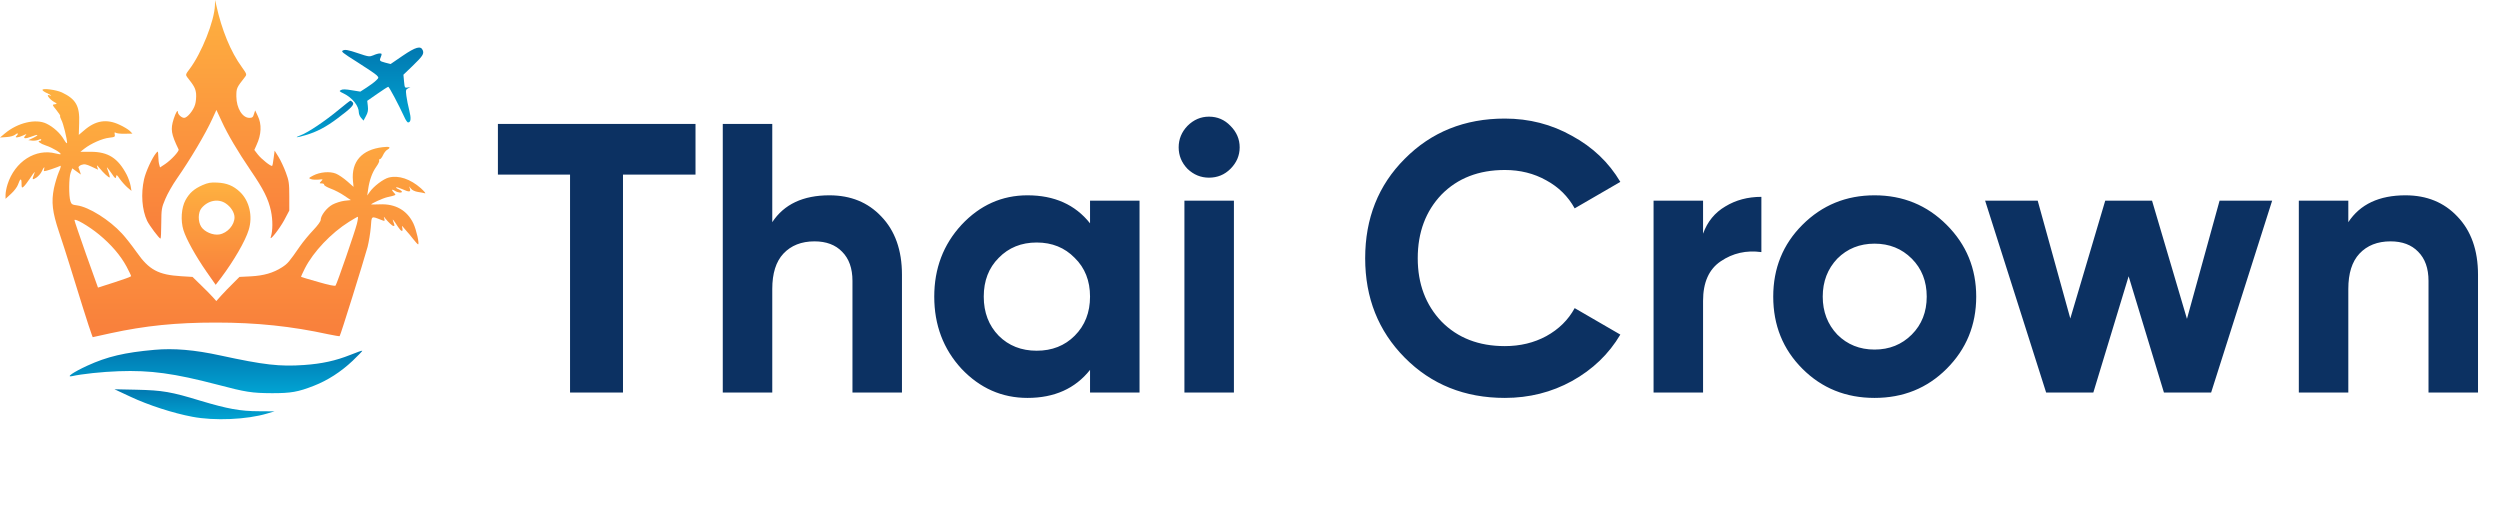 <?xml version="1.0" encoding="UTF-8"?> <svg xmlns="http://www.w3.org/2000/svg" width="847" height="178" viewBox="0 0 847 178" fill="none"><path d="M72.819 1.749C72.653 7.086 68.273 18.074 64.186 23.451C62.893 25.126 62.851 25.36 63.394 26.101C65.813 29.14 66.23 29.958 66.438 31.75C66.522 32.841 66.397 34.478 66.105 35.413C65.521 37.439 63.435 39.932 62.393 39.932C61.517 39.932 60.266 38.764 60.266 37.984C60.266 36.932 59.515 38.179 58.847 40.283C57.721 43.829 57.972 45.387 60.516 50.647C60.766 51.193 58.013 54.193 55.928 55.596L54.218 56.726L53.968 55.829C53.801 55.323 53.634 54.037 53.634 52.985C53.551 51.154 53.551 51.076 52.925 51.816C51.59 53.375 49.38 58.128 48.796 60.778C47.712 65.648 48.087 71.064 49.839 74.805C50.589 76.363 53.926 80.844 54.385 80.844C54.51 80.844 54.635 78.506 54.635 75.662C54.677 70.791 54.76 70.363 56.011 67.401C56.72 65.687 58.472 62.609 59.89 60.583C64.478 53.998 69.608 45.348 71.944 40.244L73.32 37.244L75.072 41.023C77.115 45.504 80.452 51.154 84.998 57.855C89.294 64.129 90.92 67.401 91.796 71.454C92.463 74.571 92.422 78.272 91.754 80.259C91.129 82.052 94.591 77.688 96.259 74.649L98.011 71.337V66.466C98.011 62.141 97.885 61.206 96.843 58.44C96.217 56.726 95.091 54.349 94.382 53.18L93.047 51.037L92.714 53.531C92.547 54.894 92.338 56.102 92.213 56.18C91.88 56.531 88.585 53.92 87.334 52.323L86.166 50.803L86.916 49.128C88.585 45.543 88.71 42.075 87.334 39.27L86.458 37.4L86.041 38.647C85.749 39.699 85.457 39.932 84.497 39.932C82.12 39.932 80.118 36.66 80.076 32.685C80.076 29.841 80.118 29.763 83.038 26.023C83.663 25.204 83.58 25.049 81.953 22.75C78.158 17.568 75.113 10.126 73.278 1.749L72.861 -0.005L72.819 1.749Z" fill="url(#paint0_linear_1359_6589)"></path><path d="M136.386 18.925L132.341 21.691L130.506 21.224C128.504 20.678 128.462 20.6 129.088 19.119C129.421 18.262 129.38 18.107 128.671 18.107C128.212 18.107 127.252 18.379 126.502 18.73C125.167 19.275 124.959 19.275 121.163 17.99C118.035 16.938 116.993 16.743 116.283 17.055C115.408 17.405 115.825 17.756 121.08 21.068C124.208 23.055 127.169 25.042 127.586 25.471C128.379 26.289 128.379 26.328 127.419 27.263C126.877 27.808 125.459 28.86 124.25 29.64L122.081 31.042L119.161 30.575C117.159 30.224 116.033 30.185 115.533 30.497C114.824 30.847 114.949 30.964 116.409 31.666C119.37 33.107 121.58 35.835 121.58 38.172C121.58 38.64 121.914 39.458 122.373 39.965L123.165 40.861L123.999 39.302C124.625 38.172 124.792 37.315 124.625 35.952L124.416 34.159L127.836 31.782C129.713 30.458 131.382 29.406 131.548 29.406C131.84 29.406 135.093 35.523 136.97 39.614C137.429 40.666 138.013 41.484 138.222 41.484C139.222 41.484 139.348 40.16 138.68 37.471C138.263 35.913 137.846 33.692 137.679 32.484C137.429 30.497 137.471 30.302 138.347 29.873C139.306 29.445 139.306 29.445 138.222 29.64C137.137 29.834 137.095 29.795 136.887 27.575L136.678 25.315L139.723 22.392C143.226 19.003 143.727 18.262 143.226 17.015C142.559 15.418 140.849 15.886 136.386 18.925Z" fill="url(#paint1_linear_1359_6589)"></path><path d="M14.389 30.464C14.389 30.697 15.056 31.165 15.849 31.516C17.308 32.178 17.892 32.723 16.641 32.256C15.473 31.827 16.766 33.62 18.226 34.477C19.436 35.139 19.436 35.178 18.56 35.334C17.642 35.451 17.642 35.49 19.102 37.282C19.894 38.256 20.478 39.152 20.395 39.269C20.27 39.386 20.437 39.971 20.77 40.594C21.438 41.724 22.73 47.101 22.73 48.387C22.689 48.776 22.272 48.309 21.688 47.335C20.478 45.192 18.101 43.01 15.724 41.88C12.095 40.126 6.006 41.568 1.668 45.192L0 46.594L2.21 46.438C3.503 46.361 4.713 46.01 5.213 45.581C6.089 44.841 6.381 45.309 5.547 46.088C4.796 46.789 6.214 46.672 7.841 45.893C9.092 45.309 9.134 45.309 8.592 45.932C7.632 46.984 8.425 47.14 10.635 46.283C13.054 45.309 13.43 45.659 11.178 46.75L9.593 47.49L10.927 47.646C11.678 47.724 12.637 47.568 13.138 47.335C13.68 47.062 13.972 47.062 13.972 47.335C13.972 47.529 13.763 47.724 13.513 47.724C12.387 47.724 13.597 48.659 15.598 49.322C17.684 49.984 20.895 51.893 20.52 52.244C20.437 52.322 19.727 52.205 18.935 52.01C12.095 50.179 5.005 54.699 2.544 62.491C2.169 63.66 1.877 65.258 1.877 65.998V67.362L3.754 65.647C4.796 64.712 5.839 63.309 6.089 62.569C6.84 60.387 7.299 60.231 7.299 62.102C7.299 63.582 7.382 63.738 7.924 63.309C8.3 63.037 9.259 61.79 10.093 60.543C11.72 58.05 12.095 57.699 11.47 59.257C10.802 60.855 10.969 61.089 12.304 60.193C13.013 59.725 13.847 58.751 14.181 58.011C14.806 56.569 15.265 56.218 14.931 57.426C14.723 58.166 14.806 58.166 17.35 57.348C18.81 56.842 20.228 56.335 20.478 56.179C20.729 56.023 20.52 56.998 19.936 58.283C19.394 59.569 18.643 62.063 18.268 63.816C17.35 68.453 17.726 71.803 19.978 78.544C21.02 81.622 22.647 86.687 23.606 89.805C25.858 97.207 30.571 112.208 31.072 113.338L31.406 114.234L37.411 112.91C49.256 110.338 59.641 109.286 73.154 109.286C87.001 109.286 98.763 110.533 111.275 113.26C113.319 113.689 115.029 113.962 115.07 113.884C115.404 113.533 123.12 88.752 124.538 83.648C124.955 81.973 125.455 79.012 125.622 77.025C125.914 73.011 125.706 73.167 129.042 74.453C130.377 74.999 130.419 74.96 130.21 74.102C129.96 73.245 129.96 73.245 130.544 74.024C131.586 75.31 132.921 76.557 133.296 76.557C133.755 76.557 133.755 76.479 133.255 75.115C132.754 73.83 133.213 74.297 134.881 76.908C135.966 78.544 136.633 78.7 136.299 77.219C136.132 76.362 136.132 76.362 136.758 77.141C137.092 77.57 137.634 78.193 137.926 78.505C138.26 78.817 139.135 79.908 139.928 80.921C140.72 81.934 141.513 82.791 141.638 82.791C142.18 82.791 141.054 77.804 140.053 75.7C137.926 71.258 133.964 68.998 128.709 69.232C127.082 69.271 125.747 69.31 125.747 69.271C125.747 68.959 129.668 67.167 131.169 66.816C134.339 66.076 134.297 66.115 133.505 65.336C132.546 64.323 132.671 63.933 133.755 64.634C134.756 65.297 136.174 65.453 136.174 64.946C136.174 64.751 135.674 64.4 135.09 64.128C134.464 63.894 134.089 63.582 134.214 63.465C134.339 63.349 135.215 63.621 136.216 64.05C138.593 65.141 139.219 65.102 138.885 63.972L138.593 63.115L139.261 63.933C139.636 64.439 140.595 64.868 141.554 65.024C142.43 65.141 143.556 65.375 143.973 65.492C144.391 65.608 143.765 64.868 142.597 63.777C139.052 60.66 135.09 59.296 131.711 60.154C129.876 60.621 126.54 63.154 125.247 65.063L124.413 66.232L124.705 64.284C125.122 61.166 126.081 58.478 127.457 56.53C128.166 55.556 128.625 54.582 128.458 54.348C128.333 54.153 128.417 53.958 128.667 53.958C128.917 53.958 129.418 53.335 129.751 52.595C130.085 51.854 130.711 50.997 131.169 50.763C132.629 49.906 132.087 49.556 129.626 49.867C122.578 50.685 118.991 54.738 119.575 61.245L119.783 63.309L117.614 61.4C116.405 60.348 114.695 59.179 113.819 58.829C111.734 57.972 108.439 58.283 106.145 59.452C104.518 60.309 104.477 60.387 105.394 60.699C105.936 60.894 107.063 60.933 107.938 60.855C109.482 60.66 109.523 60.66 108.814 61.4C108.147 62.102 108.147 62.141 108.981 62.141C109.482 62.141 109.857 62.335 109.815 62.569C109.732 62.842 110.774 63.426 112.109 63.933C113.402 64.4 115.487 65.492 116.655 66.31L118.866 67.79L116.697 68.024C115.487 68.18 113.652 68.764 112.651 69.31C110.649 70.401 108.647 73.05 108.647 74.531C108.647 74.999 107.563 76.479 106.145 77.96C104.769 79.401 102.683 81.895 101.557 83.531C97.97 88.713 97.512 89.298 95.51 90.584C92.59 92.454 89.379 93.389 84.999 93.623L81.121 93.818L78.952 96C77.701 97.207 75.949 99.039 74.99 100.091L73.28 102L72.112 100.675C71.445 99.935 69.651 98.104 68.066 96.584L65.23 93.818L61.393 93.584C53.636 93.116 50.508 91.441 46.295 85.441C44.752 83.259 42.5 80.375 41.332 79.129C37.078 74.492 30.113 70.128 26.109 69.583C24.482 69.388 24.19 69.193 23.857 68.18C23.273 66.388 23.314 60.193 23.94 58.517L24.482 57.036L25.942 58.088L27.402 59.141L27.11 58.205C26.943 57.699 26.693 57.036 26.609 56.803C26.484 56.53 26.943 56.101 27.569 55.867C28.611 55.517 29.112 55.595 30.988 56.452L33.241 57.504L32.949 56.608C32.74 55.829 32.824 55.867 33.658 56.881C34.992 58.556 36.911 60.309 37.161 60.114C37.245 59.998 37.078 59.179 36.744 58.322C36.369 57.426 36.16 56.686 36.244 56.686C36.327 56.686 36.994 57.621 37.787 58.712C38.996 60.543 39.205 60.66 39.33 59.881C39.455 59.062 39.58 59.141 40.623 60.66C41.29 61.595 42.416 62.842 43.167 63.504L44.543 64.673L44.251 62.959C44.085 62.024 43.501 60.348 42.959 59.257C39.997 53.569 36.661 51.426 30.738 51.426H27.235L28.57 50.374C30.822 48.62 34.7 46.906 36.953 46.672C38.913 46.438 39.038 46.361 38.871 45.503C38.746 44.841 38.83 44.724 39.163 44.958C39.455 45.192 40.831 45.347 42.249 45.309L44.877 45.27L43.959 44.334C43.417 43.828 41.874 42.893 40.498 42.269C36.118 40.204 32.365 40.789 28.444 44.218L26.693 45.698L26.818 41.802C27.068 35.918 25.733 33.581 20.979 31.321C19.06 30.425 14.389 29.801 14.389 30.464ZM120.909 75.856C120.325 78.271 114.236 95.961 113.694 96.74C113.527 97.013 111.442 96.584 107.813 95.532C104.727 94.636 102.099 93.896 102.016 93.818C101.933 93.779 102.516 92.454 103.309 90.895C106.187 85.285 112.151 78.973 118.24 75.154C119.742 74.219 121.076 73.44 121.243 73.44C121.368 73.44 121.243 74.531 120.909 75.856ZM33.491 79.401C37.662 82.83 40.831 86.532 42.875 90.311C43.709 91.909 44.418 93.35 44.418 93.545C44.418 93.74 41.874 94.675 38.788 95.649L33.199 97.441L29.195 86.259C27.026 80.103 25.233 74.843 25.233 74.609C25.233 73.791 30.071 76.596 33.491 79.401Z" fill="url(#paint2_linear_1359_6589)"></path><path d="M114.697 37.238C110.192 40.979 104.353 44.914 101.893 45.81C99.432 46.745 100.475 46.706 103.603 45.771C107.315 44.68 110.568 42.966 114.321 40.121C119.076 36.576 120.16 35.407 119.493 34.667C119.201 34.355 118.868 34.082 118.701 34.121C118.576 34.121 116.782 35.524 114.697 37.238Z" fill="url(#paint3_linear_1359_6589)"></path><path d="M68.611 62.719C65.733 64.005 64.231 65.329 62.855 67.784C61.437 70.395 61.145 74.681 62.146 77.954C63.105 81.032 66.233 86.681 69.987 92.097L73.073 96.5L74.95 94.045C79.162 88.435 83.125 81.655 84.251 77.915C85.711 73.278 84.501 68.018 81.248 64.979C79.037 62.914 76.827 62.018 73.615 61.862C71.363 61.745 70.529 61.901 68.611 62.719ZM76.535 68.953C78.245 70.122 79.413 71.992 79.454 73.551C79.496 76.2 77.077 78.967 74.283 79.434C72.197 79.785 69.32 78.577 68.194 76.863C67.026 75.07 67.067 71.953 68.277 70.512C70.487 67.862 73.991 67.2 76.535 68.953Z" fill="url(#paint4_linear_1359_6589)"></path><path d="M52.343 118.522C42.208 119.418 36.286 120.821 29.571 123.899C24.9 126.042 22.189 127.912 24.399 127.444C27.652 126.704 34.618 125.964 40.248 125.769C50.925 125.379 59.058 126.509 73.53 130.289C83.415 132.899 85.334 133.172 92.174 133.211C98.597 133.211 100.932 132.821 106.396 130.678C110.984 128.886 115.488 126.003 119.45 122.262C121.327 120.47 122.828 118.911 122.745 118.834C122.662 118.717 120.826 119.379 118.699 120.236C113.695 122.223 109.107 123.236 103.017 123.665C94.759 124.249 89.421 123.626 74.656 120.431C65.898 118.522 58.891 117.937 52.343 118.522Z" fill="url(#paint5_linear_1359_6589)"></path><path d="M44.211 134.418C50.259 137.262 58.683 139.989 65.148 141.197C72.614 142.639 83.624 142.171 90.506 140.106L93.008 139.366L87.795 139.327C81.414 139.327 77.076 138.509 67.942 135.781C58.016 132.742 55.055 132.236 46.296 132.041L38.789 131.885L44.211 134.418Z" fill="url(#paint6_linear_1359_6589)"></path><path d="M168.69 41.992H235.64V59.152H211.07V132.992H193.13V59.152H168.69V41.992ZM281.015 66.172C288.208 66.172 294.058 68.555 298.565 73.322C303.245 78.175 305.585 84.762 305.585 93.082V132.992H288.815V95.162C288.815 90.915 287.645 87.622 285.305 85.282C283.052 82.942 279.932 81.772 275.945 81.772C271.525 81.772 268.015 83.159 265.415 85.932C262.902 88.619 261.645 92.606 261.645 97.892V132.992H244.875V41.992H261.645V75.272C265.632 69.206 272.088 66.172 281.015 66.172ZM369.304 75.662V67.992H386.074V132.992H369.304V125.322C364.278 131.649 357.214 134.812 348.114 134.812C339.448 134.812 331.994 131.519 325.754 124.932C319.601 118.259 316.524 110.112 316.524 100.492C316.524 90.959 319.601 82.856 325.754 76.182C331.994 69.509 339.448 66.172 348.114 66.172C357.214 66.172 364.278 69.335 369.304 75.662ZM338.364 113.752C341.744 117.132 346.034 118.822 351.234 118.822C356.434 118.822 360.724 117.132 364.104 113.752C367.571 110.286 369.304 105.866 369.304 100.492C369.304 95.119 367.571 90.742 364.104 87.362C360.724 83.895 356.434 82.162 351.234 82.162C346.034 82.162 341.744 83.895 338.364 87.362C334.984 90.742 333.294 95.119 333.294 100.492C333.294 105.866 334.984 110.286 338.364 113.752ZM409.601 60.192C406.828 60.192 404.401 59.196 402.321 57.202C400.328 55.122 399.331 52.696 399.331 49.922C399.331 47.149 400.328 44.722 402.321 42.642C404.401 40.562 406.828 39.522 409.601 39.522C412.461 39.522 414.888 40.562 416.881 42.642C418.961 44.722 420.001 47.149 420.001 49.922C420.001 52.696 418.961 55.122 416.881 57.202C414.888 59.196 412.461 60.192 409.601 60.192ZM418.051 132.992H401.281V67.992H418.051V132.992ZM509.84 134.812C496.234 134.812 484.924 130.262 475.91 121.162C466.984 112.149 462.52 100.926 462.52 87.492C462.52 73.972 466.984 62.749 475.91 53.822C484.924 44.722 496.234 40.172 509.84 40.172C518.074 40.172 525.657 42.122 532.59 46.022C539.61 49.836 545.07 55.035 548.97 61.622L533.5 70.592C531.247 66.519 528.04 63.355 523.88 61.102C519.72 58.762 515.04 57.592 509.84 57.592C501 57.592 493.85 60.365 488.39 65.912C483.017 71.546 480.33 78.739 480.33 87.492C480.33 96.159 483.017 103.309 488.39 108.942C493.85 114.489 501 117.262 509.84 117.262C515.04 117.262 519.72 116.136 523.88 113.882C528.127 111.542 531.334 108.379 533.5 104.392L548.97 113.362C545.07 119.949 539.61 125.192 532.59 129.092C525.657 132.906 518.074 134.812 509.84 134.812ZM576.997 67.992V79.172C578.47 75.099 580.983 72.022 584.537 69.942C588.09 67.775 592.163 66.692 596.757 66.692V85.412C591.643 84.719 587.05 85.759 582.977 88.532C578.99 91.219 576.997 95.682 576.997 101.922V132.992H560.227V67.992H576.997ZM659.532 124.932C652.946 131.519 644.799 134.812 635.092 134.812C625.386 134.812 617.239 131.519 610.652 124.932C604.066 118.346 600.772 110.199 600.772 100.492C600.772 90.872 604.066 82.769 610.652 76.182C617.326 69.509 625.472 66.172 635.092 66.172C644.712 66.172 652.859 69.509 659.532 76.182C666.206 82.856 669.542 90.959 669.542 100.492C669.542 110.112 666.206 118.259 659.532 124.932ZM622.482 113.362C625.862 116.742 630.066 118.432 635.092 118.432C640.119 118.432 644.322 116.742 647.702 113.362C651.082 109.982 652.772 105.692 652.772 100.492C652.772 95.292 651.082 91.002 647.702 87.622C644.322 84.242 640.119 82.552 635.092 82.552C630.066 82.552 625.862 84.242 622.482 87.622C619.189 91.089 617.542 95.379 617.542 100.492C617.542 105.606 619.189 109.896 622.482 113.362ZM740.941 108.032L751.991 67.992H769.801L749.131 132.992H733.141L721.181 93.602L709.221 132.992H693.231L672.561 67.992H690.371L701.421 107.902L713.251 67.992H729.111L740.941 108.032ZM814.98 66.172C822.173 66.172 828.023 68.555 832.53 73.322C837.21 78.175 839.55 84.762 839.55 93.082V132.992H822.78V95.162C822.78 90.915 821.61 87.622 819.27 85.282C817.017 82.942 813.897 81.772 809.91 81.772C805.49 81.772 801.98 83.159 799.38 85.932C796.867 88.619 795.61 92.606 795.61 97.892V132.992H778.84V67.992H795.61V75.272C799.597 69.206 806.053 66.172 814.98 66.172Z" fill="#0C3162"></path><defs><linearGradient id="paint0_linear_1359_6589" x1="73.099" y1="80.844" x2="73.099" y2="-0.005" gradientUnits="userSpaceOnUse"><stop offset="0.043" stop-color="#F9813C"></stop><stop offset="1" stop-color="#FEB140"></stop></linearGradient><linearGradient id="paint1_linear_1359_6589" x1="129.252" y1="41.484" x2="129.252" y2="16.116" gradientUnits="userSpaceOnUse"><stop stop-color="#01A4D3"></stop><stop offset="1" stop-color="#0178B0"></stop></linearGradient><linearGradient id="paint2_linear_1359_6589" x1="72.051" y1="114.234" x2="72.051" y2="30.187" gradientUnits="userSpaceOnUse"><stop offset="0.043" stop-color="#F9813C"></stop><stop offset="1" stop-color="#FEB140"></stop></linearGradient><linearGradient id="paint3_linear_1359_6589" x1="110.1" y1="46.492" x2="110.1" y2="34.117" gradientUnits="userSpaceOnUse"><stop stop-color="#01A4D3"></stop><stop offset="1" stop-color="#0178B0"></stop></linearGradient><linearGradient id="paint4_linear_1359_6589" x1="73.209" y1="96.5" x2="73.209" y2="61.827" gradientUnits="userSpaceOnUse"><stop offset="0.043" stop-color="#F9813C"></stop><stop offset="1" stop-color="#FEB140"></stop></linearGradient><linearGradient id="paint5_linear_1359_6589" x1="73.183" y1="133.211" x2="73.183" y2="118.305" gradientUnits="userSpaceOnUse"><stop stop-color="#01A4D3"></stop><stop offset="1" stop-color="#0178B0"></stop></linearGradient><linearGradient id="paint6_linear_1359_6589" x1="65.899" y1="142.031" x2="65.899" y2="131.885" gradientUnits="userSpaceOnUse"><stop stop-color="#01A4D3"></stop><stop offset="1" stop-color="#0178B0"></stop></linearGradient></defs></svg> 